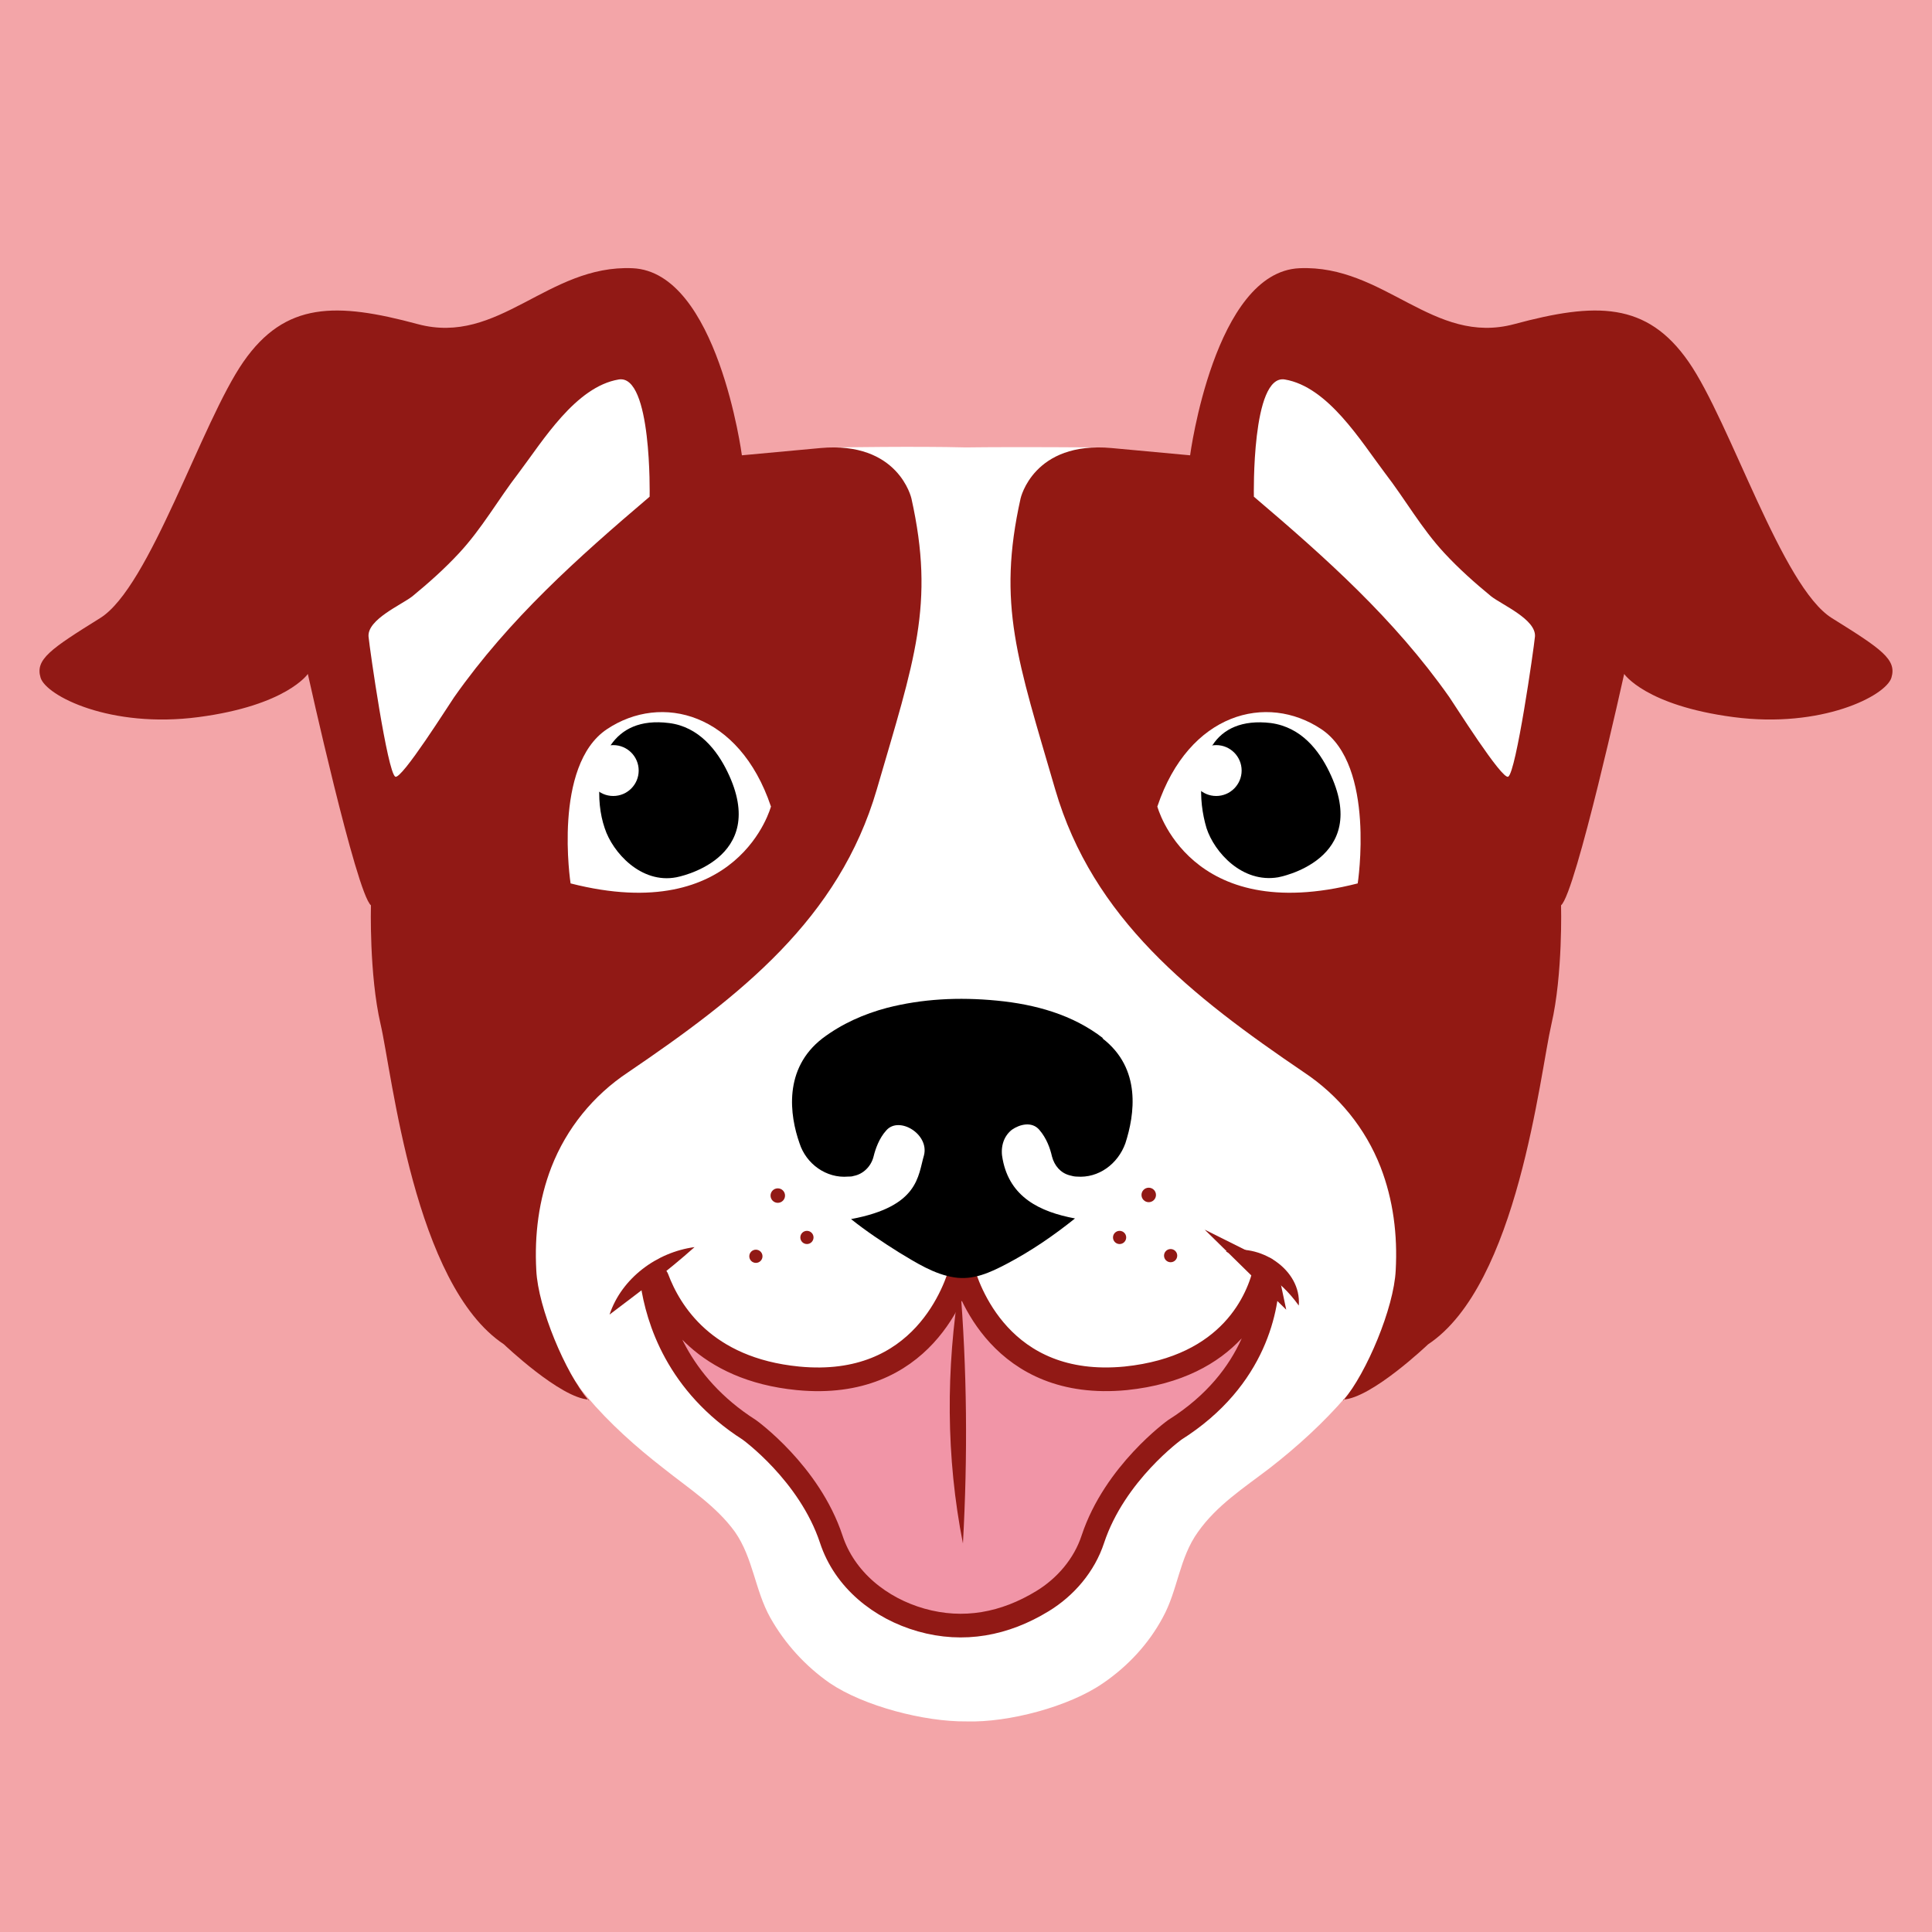 <?xml version="1.0" encoding="UTF-8"?>
<svg id="_Слой_1" data-name="Слой_1" xmlns="http://www.w3.org/2000/svg" baseProfile="tiny" version="1.2" viewBox="0 0 120 120">
  <!-- Generator: Adobe Illustrator 29.3.0, SVG Export Plug-In . SVG Version: 2.1.0 Build 146)  -->
  <rect x="0" y="-.06" width="120" height="120.12" fill="#f3a5a8"/>
  <g>
    <path d="M83.04,66.11c-9.62-8.9-12.03-6.56-16.26-16.97-4.26-10.41,1.32-21.35,1.32-21.35,0,0-5.02-.04-8.11,0-3.09-.08-7.96,0-7.96,0,0,0,5.39,10.94,1.17,21.35-4.26,10.41-6.68,8.07-16.26,16.97-9.62,8.9-1.06,19.88-1.06,19.88.15.26.38.53.57.75,1.4,1.66,3.05,3.13,4.75,4.45,1.55,1.24,3.28,2.34,4.45,3.96,1.13,1.62,1.24,3.62,2.19,5.32.91,1.62,2.19,3.02,3.7,4.07,2.11,1.43,5.88,2.41,8.49,2.38,2.6.08,6.37-.91,8.49-2.38,1.55-1.06,2.83-2.45,3.7-4.07.94-1.7,1.02-3.7,2.19-5.32,1.17-1.66,2.87-2.75,4.45-3.96,1.7-1.32,3.36-2.83,4.75-4.45.19-.23.41-.49.57-.75,0,0,8.56-10.98-1.06-19.88h-.08Z" fill="#fff"/>
    <path d="M83.42,86.93c1.77-.08,5.28-3.43,5.28-3.43,5.58-3.7,6.94-16.78,7.66-19.88s.6-7.39.6-7.39c.91-.75,3.92-14.37,3.92-14.37,0,0,1.32,1.96,6.79,2.68s9.47-1.32,9.81-2.45-.6-1.77-3.7-3.7-6.3-12.18-8.9-15.92-5.77-3.7-10.82-2.34-8.07-3.7-13.35-3.47-6.79,11.62-6.79,11.62l-4.87-.45c-4.87-.45-5.66,3.13-5.66,3.13-1.47,6.6-.19,10.03,2.15,18.07,2.34,8.03,8.45,12.82,15.46,17.58,2.15,1.43,3.81,3.47,4.75,5.88.79,2.04,1.06,4.22.94,6.41-.11,2.34-1.81,6.37-3.24,8.07" fill="#921913"/>
    <path d="M77.88,30.81s-.15-7.58,1.92-7.24c2.68.45,4.71,3.81,6.22,5.81,1.28,1.66,2.26,3.43,3.7,4.98.91.98,1.89,1.85,2.9,2.68.68.53,2.79,1.43,2.72,2.49-.08.83-1.17,8.41-1.66,8.71-.38.23-3.39-4.56-3.66-4.94-3.43-4.87-7.66-8.64-12.14-12.45v-.04Z" fill="#fff"/>
    <path d="M71.88,50.08s1.96,7.47,12.45,4.79c0,0,1.13-7.32-2.26-9.58s-8.22-1.02-10.18,4.79Z" fill="#fff"/>
    <path d="M75.09,46.65s.11-.26.23-.38c.64-.98,1.81-1.58,3.62-1.36,1.89.26,2.98,1.7,3.62,3.02,2.68,5.51-3.17,6.56-3.17,6.56-2.23.38-3.96-1.55-4.45-3.05-.26-.87-.41-1.92-.3-2.98,0,0,.11-1.17.49-1.81h-.04Z"/>
    <path d="M76.14,77.73c2.04-.57,4.71,1.09,4.53,3.36-1.24-1.73-2.64-2.41-4.53-3.36h0Z" fill="#911915"/>
    <path d="M78.67,79.12s-.08-.38-.08-.3c-.41,1.85-2.11,6.11-8.67,6.79-7.77.75-9.84-5.62-10.18-6.9v-.23.11-.11.23c-.34,1.28-2.41,7.66-10.18,6.9-5.81-.57-7.96-4.11-8.75-6.22-.08-.19-.34.04-.3.26.34,2.3,1.55,6.3,6.03,9.16,0,0,3.73,2.68,5.09,6.79.83,2.53,3.05,4.3,5.58,5.02,2.64.75,5.2.26,7.54-1.17,1.43-.87,2.6-2.23,3.13-3.85,1.36-4.11,5.09-6.79,5.09-6.79,5.09-3.21,5.77-7.73,5.77-9.66l-.08-.04Z" fill="#f195a7" stroke="#911915" stroke-miterlimit="10" stroke-width="1.47"/>
    <path d="M59.62,79.65c.45,5.43.49,10.79.19,16.22-1.06-5.36-1.06-10.86-.19-16.22h0Z" fill="#911915"/>
    <path d="M43.14,77.46c-1.77,1.58-3.39,2.75-5.28,4.19.75-2.26,2.94-3.88,5.28-4.19h0Z" fill="#911915"/>
    <path d="M68.52,64.49c-1.89-1.47-4.22-2.11-6.6-2.34s-4.64-.11-6.83.45c-1.43.38-2.79.98-4,1.89-2.45,1.89-2.04,4.79-1.43,6.52.41,1.28,1.66,2.19,3.02,2.07.11,0,.23,0,.34-.04.6-.11,1.09-.6,1.24-1.21.11-.45.34-1.13.79-1.62.79-.91,2.68.23,2.34,1.55-.38,1.28-.3,3.17-4.53,3.96.94.75,1.96,1.43,2.98,2.07,1.06.64,2.19,1.36,3.43,1.55,1.17.19,2.23-.3,3.24-.83,1.51-.79,2.94-1.77,4.26-2.83h0c-2.19-.41-4.04-1.32-4.49-3.66-.15-.68,0-1.4.57-1.85.49-.34,1.24-.53,1.7,0s.68,1.17.79,1.66c.15.57.53,1.02,1.09,1.17.15.04.3.08.45.08,1.36.11,2.56-.79,3.02-2.07.57-1.77,1.02-4.64-1.43-6.52h.04Z"/>
    <path d="M36.58,86.93c-1.77-.08-5.28-3.43-5.28-3.43-5.58-3.7-6.94-16.78-7.66-19.88s-.6-7.39-.6-7.39c-.91-.75-3.92-14.37-3.92-14.37,0,0-1.32,1.96-6.79,2.68s-9.47-1.32-9.81-2.45.6-1.77,3.7-3.7c3.09-1.92,6.3-12.18,8.9-15.92s5.77-3.7,10.82-2.34,8.07-3.7,13.35-3.47,6.79,11.62,6.79,11.62l4.87-.45c4.87-.45,5.66,3.13,5.66,3.13,1.47,6.6.19,10.03-2.15,18.07-2.34,8.03-8.45,12.82-15.46,17.58-2.15,1.43-3.81,3.47-4.75,5.88-.79,2.04-1.06,4.22-.94,6.41.11,2.34,1.81,6.37,3.24,8.07" fill="#911915"/>
    <path d="M40.35,30.81s.15-7.58-1.92-7.24c-2.68.45-4.71,3.81-6.22,5.81-1.28,1.66-2.26,3.43-3.7,4.98-.91.98-1.89,1.85-2.9,2.68-.68.53-2.79,1.43-2.72,2.49.08.83,1.17,8.41,1.66,8.71.38.23,3.39-4.56,3.66-4.94,3.43-4.87,7.66-8.64,12.14-12.45v-.04Z" fill="#fff"/>
    <path d="M47.89,50.08s-1.96,7.47-12.45,4.79c0,0-1.13-7.32,2.26-9.58s8.22-1.02,10.18,4.79Z" fill="#fff"/>
    <path d="M37.26,48.46c-.11,1.06,0,2.11.3,2.98.49,1.51,2.26,3.47,4.45,3.05,0,0,5.85-1.06,3.17-6.56-.64-1.32-1.77-2.79-3.62-3.02-1.81-.23-2.94.38-3.62,1.36-.08.11-.15.26-.23.38,0,0-.34.68-.49,1.81h.04Z"/>
    <circle cx="48.31" cy="74.26" r=".45" fill="#911915"/>
    <circle cx="50.12" cy="76.86" r=".41" fill="#911915"/>
    <circle cx="46.95" cy="78.03" r=".41" fill="#911915"/>
    <circle cx="71.35" cy="74.22" r=".45" fill="#911915"/>
    <circle cx="69.54" cy="76.86" r=".41" fill="#911915"/>
    <circle cx="72.71" cy="77.99" r=".41" fill="#911915"/>
    <circle cx="38.09" cy="47.86" r="1.58" fill="#fff"/>
    <circle cx="75.54" cy="47.86" r="1.58" fill="#fff"/>
  </g>
</svg>